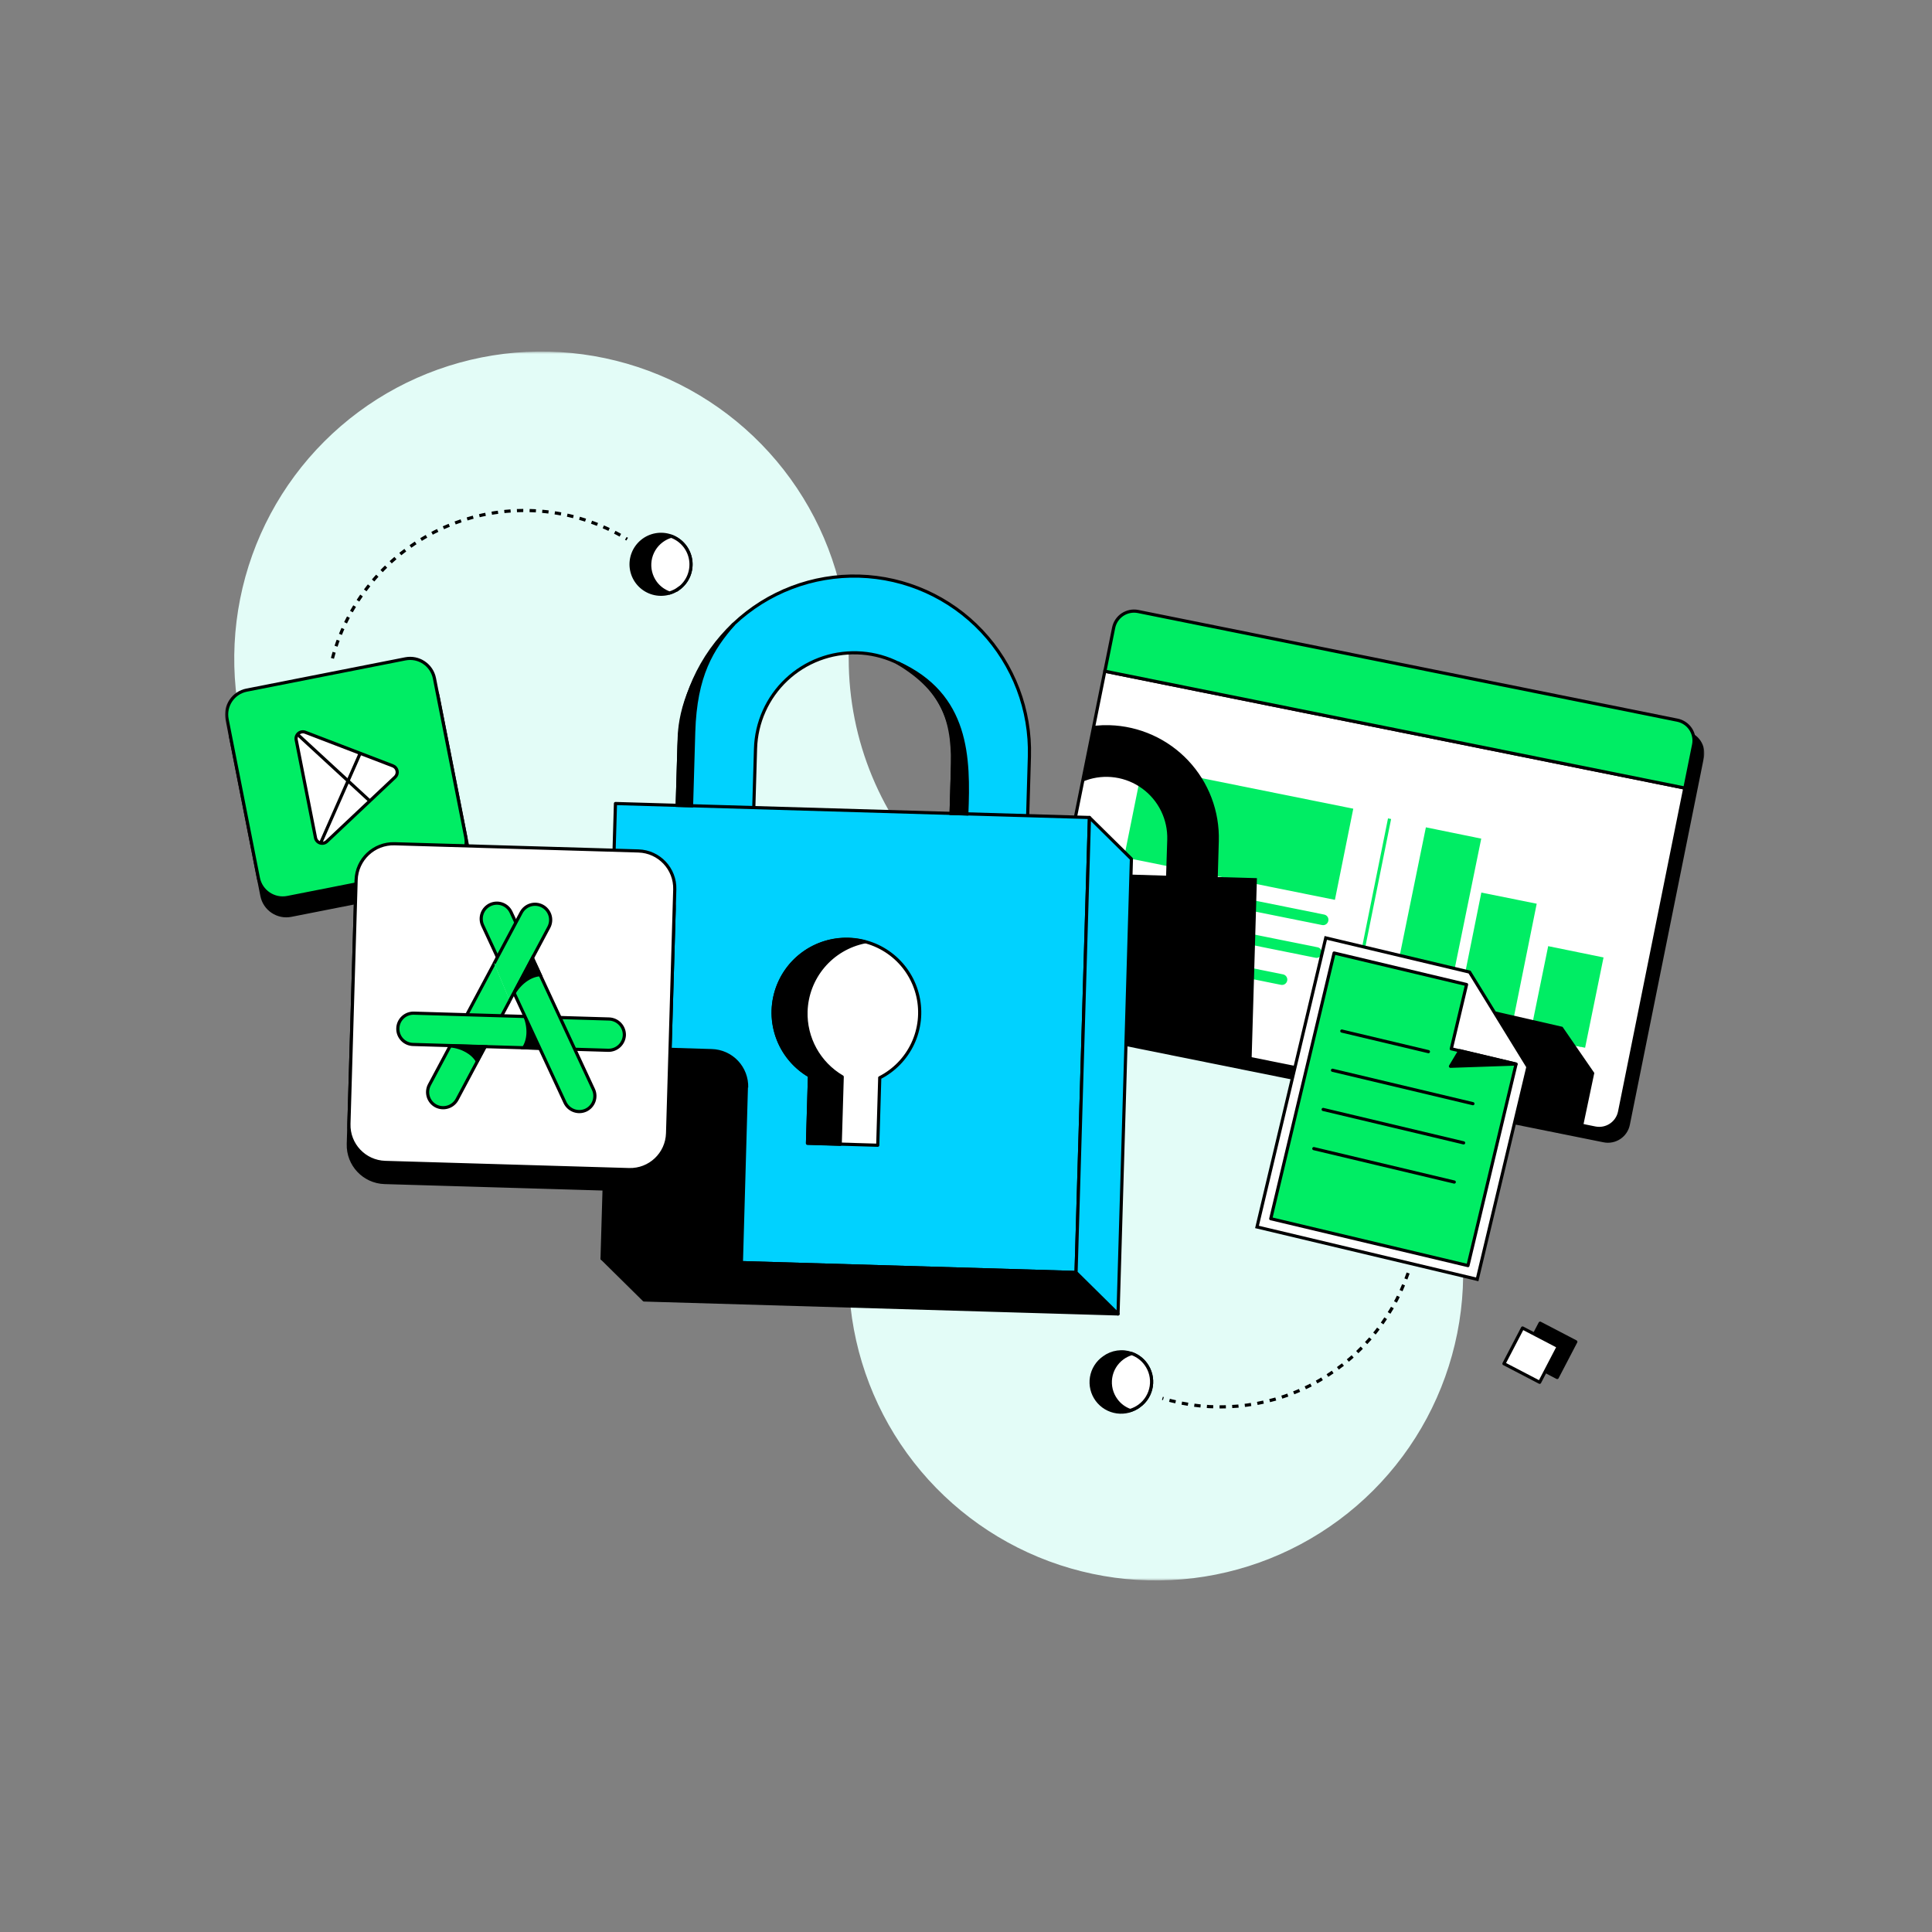 <svg width="696" height="696" viewBox="0 0 696 696" fill="none" xmlns="http://www.w3.org/2000/svg">
<rect x="0" y="0" width="696" height="696" fill="#808080" stroke="none"/>
<g clip-path="url(#clip0_894_55)">
<mask id="mask0_894_55" style="mask-type:luminance" maskUnits="userSpaceOnUse" x="81" y="126" width="533" height="444">
<path d="M613.982 126.641H81.077V569.359H613.982V126.641Z" fill="white"/>
</mask>
<g mask="url(#mask0_894_55)">
<path d="M416.424 348C438.315 348 459.714 354.491 477.914 366.652C496.116 378.814 510.302 396.1 518.678 416.324C527.056 436.548 529.248 458.802 524.977 480.272C520.706 501.741 510.165 521.463 494.686 536.941C479.208 552.42 459.487 562.961 438.017 567.232C416.547 571.503 394.293 569.311 374.069 560.933C353.845 552.557 336.559 538.371 324.397 520.169C312.236 501.968 305.745 480.57 305.745 458.679C305.745 429.325 294.083 401.174 273.327 380.417C252.571 359.661 224.419 348 195.065 348C173.175 348 151.776 341.508 133.575 329.347C115.374 317.185 101.187 299.9 92.811 279.675C84.434 259.451 82.242 237.197 86.513 215.727C90.784 194.258 101.324 174.537 116.803 159.058C132.281 143.579 152.003 133.038 173.472 128.767C194.942 124.497 217.197 126.689 237.42 135.066C257.645 143.443 274.93 157.629 287.092 175.83C299.253 194.031 305.745 215.43 305.745 237.32C305.745 266.674 317.406 294.826 338.162 315.582C358.919 336.338 387.07 348 416.424 348Z" fill="#E3FCF7"/>
<path d="M554.823 476.673L548.117 489.532L560.976 496.238L567.682 483.379L554.823 476.673Z" fill="black" stroke="black" stroke-width="1.141" stroke-linecap="round" stroke-linejoin="round"/>
<path d="M548.498 478.403L541.792 491.263L554.651 497.967L561.356 485.109L548.498 478.403Z" fill="white" stroke="black" stroke-width="1.141" stroke-linecap="round" stroke-linejoin="round"/>
<path d="M507.273 458.6C501.232 476.117 488.633 490.609 472.126 499.027C455.619 507.446 436.491 509.134 418.764 503.739" stroke="black" stroke-width="1.141" stroke-miterlimit="10" stroke-dasharray="2.28 2.28"/>
<path d="M607.432 263.998L413.104 224.838C411.166 224.46 409.159 224.862 407.516 225.956C405.873 227.049 404.729 228.747 404.329 230.68L377.652 363.039C377.269 364.974 377.666 366.983 378.759 368.628C379.851 370.272 381.549 371.416 383.483 371.813L577.811 410.962C579.747 411.345 581.757 410.947 583.4 409.855C585.044 408.763 586.19 407.064 586.586 405.131L613.274 272.772C613.652 270.835 613.249 268.827 612.156 267.185C611.062 265.542 609.365 264.396 607.432 263.998Z" fill="black" stroke="black" stroke-width="1.141" stroke-linejoin="round"/>
<path d="M398.008 241.805L374.515 358.44C374.133 360.377 374.532 362.386 375.624 364.031C376.716 365.677 378.412 366.825 380.345 367.226L574.673 406.375C576.609 406.755 578.617 406.357 580.26 405.265C581.903 404.173 583.048 402.476 583.448 400.544L606.953 283.897L398.008 241.805Z" fill="white" stroke="black" stroke-width="1.141" stroke-miterlimit="10"/>
<path d="M610.136 268.22C610.513 266.284 610.111 264.275 609.018 262.632C607.924 260.99 606.227 259.845 604.294 259.445L409.966 220.285C408.029 219.909 406.022 220.31 404.379 221.404C402.736 222.498 401.591 224.196 401.192 226.127L398.031 241.805L606.976 283.898L610.136 268.22Z" fill="#00ED64" stroke="black" stroke-width="1.141" stroke-linejoin="round"/>
<path d="M411.567 276.029L404.952 308.87L480.902 324.17L487.517 291.33L411.567 276.029Z" fill="#00ED64"/>
<path d="M500.586 294.932L487.476 360.016L569.607 376.561" stroke="#00ED64" stroke-width="1.141" stroke-miterlimit="10"/>
<path d="M513.674 298.045L500.395 363.113L520.333 367.182L533.613 302.114L513.674 298.045Z" fill="#00ED64"/>
<path d="M533.652 321.545L524.407 367.439L544.351 371.457L553.596 325.562L533.652 321.545Z" fill="#00ED64"/>
<path d="M557.731 340.849L551.093 373.377L571.031 377.446L577.67 344.918L557.731 340.849Z" fill="#00ED64"/>
<path d="M403.257 326.879L437.009 333.726C437.258 333.774 437.497 333.871 437.708 334.012C437.92 334.153 438.102 334.336 438.241 334.549C438.38 334.762 438.476 335.001 438.52 335.251C438.566 335.502 438.559 335.76 438.503 336.008C438.453 336.256 438.354 336.493 438.211 336.701C438.069 336.911 437.886 337.09 437.674 337.229C437.462 337.367 437.223 337.461 436.974 337.506C436.724 337.551 436.469 337.546 436.221 337.491L402.47 330.645C402.22 330.596 401.983 330.498 401.771 330.356C401.561 330.215 401.38 330.032 401.241 329.819C401.102 329.606 401.007 329.368 400.961 329.118C400.914 328.868 400.92 328.612 400.975 328.363C401.025 328.114 401.124 327.879 401.266 327.669C401.409 327.459 401.591 327.28 401.805 327.142C402.017 327.004 402.255 326.909 402.504 326.865C402.754 326.819 403.009 326.825 403.257 326.879Z" fill="#00ED64"/>
<path d="M443.935 335.072L474.663 341.257C474.911 341.307 475.148 341.406 475.357 341.548C475.566 341.69 475.745 341.874 475.884 342.086C476.022 342.298 476.116 342.537 476.162 342.786C476.206 343.036 476.201 343.291 476.146 343.539C476.098 343.788 475.999 344.025 475.857 344.235C475.716 344.446 475.532 344.625 475.32 344.764C475.106 344.902 474.868 344.996 474.618 345.04C474.368 345.085 474.111 345.079 473.864 345.022L443.136 338.838C442.887 338.789 442.65 338.691 442.44 338.549C442.229 338.406 442.05 338.224 441.911 338.01C441.773 337.798 441.679 337.56 441.634 337.31C441.59 337.059 441.596 336.803 441.653 336.556C441.702 336.306 441.8 336.07 441.941 335.859C442.084 335.649 442.267 335.468 442.48 335.33C442.692 335.192 442.931 335.097 443.182 335.053C443.432 335.01 443.687 335.015 443.935 335.072Z" fill="#00ED64"/>
<path d="M405.642 315.082L428.017 319.589C428.266 319.639 428.502 319.738 428.713 319.88C428.923 320.022 429.102 320.205 429.242 320.417C429.381 320.629 429.477 320.867 429.522 321.116C429.569 321.366 429.566 321.622 429.512 321.871C429.461 322.118 429.36 322.353 429.218 322.562C429.075 322.771 428.892 322.949 428.68 323.087C428.468 323.225 428.231 323.32 427.982 323.365C427.733 323.411 427.478 323.408 427.23 323.354L404.854 318.79C404.605 318.742 404.366 318.645 404.155 318.504C403.943 318.362 403.761 318.179 403.622 317.966C403.483 317.753 403.387 317.514 403.343 317.263C403.297 317.013 403.304 316.755 403.36 316.508C403.474 316.016 403.778 315.59 404.206 315.322C404.634 315.055 405.15 314.969 405.642 315.082Z" fill="#00ED64"/>
<path d="M435.251 321.049L477.024 329.469C477.274 329.516 477.513 329.613 477.725 329.755C477.936 329.896 478.117 330.079 478.257 330.292C478.397 330.506 478.492 330.744 478.536 330.995C478.582 331.246 478.576 331.503 478.519 331.752C478.47 332 478.372 332.238 478.23 332.448C478.088 332.658 477.905 332.838 477.693 332.976C477.48 333.115 477.241 333.209 476.991 333.253C476.741 333.298 476.485 333.291 476.237 333.235L434.453 324.826C434.204 324.775 433.968 324.676 433.758 324.533C433.548 324.391 433.368 324.208 433.228 323.996C433.089 323.784 432.995 323.546 432.948 323.297C432.901 323.048 432.904 322.791 432.958 322.543C433.007 322.292 433.105 322.054 433.248 321.842C433.39 321.631 433.574 321.449 433.789 321.31C434.002 321.171 434.242 321.075 434.494 321.03C434.745 320.986 435.003 320.992 435.251 321.049Z" fill="#00ED64"/>
<path d="M400.884 338.667L462.214 351.013C462.463 351.064 462.698 351.164 462.907 351.307C463.117 351.45 463.296 351.632 463.435 351.844C463.573 352.055 463.669 352.293 463.716 352.542C463.764 352.791 463.761 353.047 463.709 353.295C463.657 353.542 463.557 353.777 463.414 353.986C463.272 354.195 463.089 354.374 462.877 354.512C462.665 354.649 462.427 354.744 462.179 354.789C461.93 354.835 461.674 354.832 461.427 354.778L400.131 342.398C399.882 342.348 399.647 342.248 399.437 342.106C399.227 341.964 399.048 341.781 398.91 341.568C398.772 341.356 398.677 341.118 398.633 340.869C398.587 340.619 398.593 340.363 398.648 340.116C398.755 339.629 399.049 339.203 399.468 338.931C399.887 338.66 400.396 338.565 400.884 338.667Z" fill="#00ED64"/>
<path d="M438.115 316.53L438.503 303.009C438.661 297.757 437.783 292.525 435.919 287.612C434.054 282.699 431.24 278.202 427.638 274.377C424.036 270.551 419.715 267.474 414.923 265.319C410.13 263.164 404.96 261.974 399.708 261.818C398.059 261.768 396.41 261.821 394.768 261.978L391.014 280.588C394.466 279.361 398.166 278.995 401.792 279.522C405.418 280.048 408.862 281.452 411.823 283.61C414.783 285.768 417.173 288.616 418.784 291.908C420.395 295.199 421.179 298.833 421.068 302.496L420.635 316.051L384.042 314.91L375.21 358.76C374.826 360.696 375.224 362.705 376.316 364.348C377.409 365.993 379.107 367.137 381.041 367.534L450.324 381.489L452.218 316.907L438.104 316.496L438.115 316.53Z" fill="black" stroke="black" stroke-width="1.141" stroke-miterlimit="10"/>
<path d="M370.84 272.521C371.331 255.781 365.15 239.531 353.66 227.347C342.168 215.162 326.308 208.042 309.567 207.551C292.826 207.062 276.576 213.242 264.391 224.733C252.208 236.223 245.088 252.085 244.597 268.825L242.52 339.568C242.418 343.105 248.499 346.163 256.11 346.414C263.721 346.665 269.985 343.95 270.099 340.412L272.176 269.669C272.314 265.002 273.369 260.407 275.283 256.148C277.196 251.888 279.93 248.048 283.328 244.845C286.726 241.641 290.722 239.138 295.086 237.481C299.452 235.821 304.1 235.039 308.768 235.176C313.436 235.314 318.03 236.37 322.289 238.284C326.549 240.197 330.391 242.931 333.594 246.329C336.796 249.727 339.299 253.722 340.958 258.087C342.617 262.452 343.4 267.102 343.261 271.768L341.185 342.512C341.082 346.049 347.164 349.107 354.774 349.358C362.385 349.609 368.649 346.893 368.763 343.356L370.84 272.613V272.521Z" fill="#00D2FF" stroke="black" stroke-width="1.141" stroke-miterlimit="10"/>
<path d="M119.758 237.172C122.596 226.425 127.9 216.487 135.248 208.146C142.598 199.805 151.79 193.293 162.094 189.124C172.399 184.956 183.534 183.246 194.615 184.132C205.695 185.017 216.418 188.473 225.93 194.224" stroke="black" stroke-width="1.141" stroke-miterlimit="10" stroke-dasharray="2.28 2.28"/>
<path d="M244.552 211.967C243.051 213.075 241.291 213.777 239.439 214.002C237.588 214.227 235.71 213.969 233.989 213.251C232.267 212.534 230.76 211.384 229.616 209.912C228.471 208.44 227.727 206.697 227.457 204.852C227.186 203.007 227.399 201.123 228.073 199.384C228.746 197.645 229.86 196.112 231.303 194.931C232.747 193.75 234.472 192.964 236.309 192.648C238.147 192.332 240.036 192.498 241.79 193.129C243.63 193.793 245.255 194.943 246.491 196.457C247.728 197.971 248.532 199.793 248.815 201.728C249.098 203.662 248.851 205.637 248.1 207.443C247.35 209.248 246.123 210.816 244.552 211.979V211.967Z" fill="black" stroke="black" stroke-width="1.141" stroke-miterlimit="10"/>
<path d="M244.552 211.967C243.539 212.712 242.403 213.276 241.197 213.633C239.188 212.931 237.435 211.644 236.165 209.936C235.322 208.795 234.713 207.5 234.372 206.123C234.029 204.747 233.963 203.317 234.174 201.915C234.387 200.512 234.874 199.166 235.606 197.952C236.34 196.738 237.305 195.68 238.447 194.84C239.458 194.097 240.589 193.533 241.791 193.174C243.633 193.834 245.26 194.983 246.5 196.497C247.74 198.011 248.544 199.834 248.828 201.77C249.111 203.706 248.864 205.683 248.111 207.49C247.358 209.295 246.128 210.862 244.552 212.024V211.967Z" fill="white" stroke="black" stroke-width="1.141" stroke-miterlimit="10"/>
<path d="M410.479 506.455C409.342 507.337 408.04 507.983 406.649 508.355C405.258 508.725 403.808 508.816 402.383 508.617C400.956 508.42 399.585 507.939 398.348 507.203C397.111 506.467 396.033 505.492 395.178 504.335C394.325 503.177 393.71 501.859 393.372 500.46C393.034 499.061 392.979 497.608 393.211 496.188C393.443 494.767 393.956 493.407 394.721 492.188C395.486 490.969 396.487 489.916 397.666 489.088C399.09 488.034 400.753 487.348 402.508 487.093C404.262 486.838 406.052 487.022 407.718 487.628C409.74 488.341 411.498 489.65 412.761 491.382C413.602 492.523 414.21 493.817 414.552 495.193C414.892 496.568 414.958 497.996 414.747 499.397C414.535 500.799 414.048 502.144 413.316 503.357C412.585 504.57 411.62 505.626 410.479 506.466V506.455Z" fill="black" stroke="black" stroke-width="1.141" stroke-miterlimit="10"/>
<path d="M410.48 506.455C409.467 507.201 408.331 507.764 407.125 508.12C405.107 507.407 403.353 506.099 402.093 504.366C401.25 503.227 400.641 501.93 400.298 500.554C399.957 499.178 399.891 497.747 400.102 496.345C400.314 494.944 400.802 493.596 401.534 492.382C402.268 491.168 403.233 490.112 404.375 489.271C405.384 488.527 406.516 487.967 407.718 487.616C409.74 488.329 411.499 489.638 412.762 491.37C413.603 492.511 414.211 493.805 414.552 495.18C414.893 496.556 414.959 497.985 414.747 499.386C414.535 500.787 414.049 502.132 413.316 503.345C412.585 504.558 411.621 505.615 410.48 506.455Z" fill="white" stroke="black" stroke-width="1.141" stroke-miterlimit="10"/>
<path d="M392.475 294.498L221.72 289.466L216.894 453.386L387.648 458.406L392.475 294.498Z" fill="#00D2FF" stroke="black" stroke-width="1.141" stroke-linecap="round" stroke-linejoin="round"/>
<path d="M316.927 388.278L316.209 412.571L290.901 411.818L291.619 387.537C286.557 384.579 282.622 380.021 280.439 374.579C278.255 369.138 277.944 363.123 279.558 357.485C281.171 351.849 284.616 346.909 289.349 343.447C294.081 339.986 299.831 338.198 305.693 338.366C311.554 338.536 317.192 340.653 321.716 344.382C326.242 348.111 329.395 353.241 330.681 358.962C331.966 364.683 331.31 370.669 328.816 375.976C326.32 381.283 322.13 385.607 316.905 388.267L316.927 388.278Z" fill="white" stroke="black" stroke-width="1.141" stroke-linecap="round" stroke-linejoin="round"/>
<path d="M290.364 364.339C290.217 369.081 291.351 373.775 293.646 377.928C295.941 382.08 299.312 385.537 303.406 387.936L302.687 412.228L290.9 411.874L291.619 387.593C286.103 384.387 281.938 379.289 279.893 373.246C277.848 367.202 278.065 360.623 280.501 354.726C282.937 348.83 287.428 344.018 293.142 341.179C298.857 338.341 305.405 337.671 311.576 339.294C305.723 340.464 300.44 343.584 296.588 348.142C292.736 352.701 290.542 358.43 290.364 364.396V364.339Z" fill="black" stroke="black" stroke-width="1.141" stroke-linejoin="round"/>
<path d="M147.291 243.763L90.14 255.027C85.293 255.982 82.138 260.687 83.094 265.534L94.358 322.685C95.313 327.532 100.017 330.687 104.865 329.732L162.014 318.467C166.861 317.511 170.016 312.808 169.061 307.96L157.797 250.81C156.842 245.963 152.138 242.808 147.291 243.763Z" fill="black" stroke="black" stroke-width="1.141" stroke-miterlimit="10"/>
<path d="M146.006 237.354L88.857 248.618C84.01 249.573 80.855 254.278 81.81 259.125L93.074 316.274C94.029 321.122 98.733 324.277 103.58 323.321L160.731 312.057C165.578 311.102 168.733 306.397 167.777 301.55L156.513 244.401C155.558 239.554 150.854 236.399 146.006 237.354Z" fill="#00ED64" stroke="black" stroke-width="1.141" stroke-miterlimit="10"/>
<path d="M106.704 266.542L113.665 301.823C113.75 302.251 113.949 302.647 114.24 302.972C114.531 303.297 114.901 303.539 115.317 303.672C115.732 303.806 116.175 303.826 116.6 303.732C117.026 303.638 117.419 303.432 117.738 303.135L142.327 279.961C142.628 279.678 142.854 279.323 142.981 278.928C143.108 278.534 143.133 278.115 143.053 277.708C142.973 277.302 142.79 276.923 142.525 276.607C142.258 276.29 141.915 276.047 141.528 275.899L109.979 263.792C109.572 263.635 109.129 263.59 108.699 263.662C108.268 263.734 107.864 263.92 107.529 264.201C107.195 264.482 106.942 264.847 106.797 265.259C106.652 265.671 106.62 266.114 106.704 266.542Z" fill="white" stroke="black" stroke-width="1.141" stroke-miterlimit="10"/>
<path d="M107.195 264.557L133.211 288.53" stroke="black" stroke-width="1.141" stroke-miterlimit="10"/>
<path d="M129.81 271.266L115.501 303.716" stroke="black" stroke-width="1.141" stroke-miterlimit="10"/>
<path d="M269.449 391.758L267.657 454.88L216.95 453.385L219.232 376.776L256.453 377.917C258.225 377.969 259.968 378.369 261.585 379.095C263.201 379.821 264.659 380.859 265.874 382.148C267.089 383.438 268.038 384.954 268.668 386.611C269.297 388.268 269.594 390.032 269.54 391.804L269.449 391.758Z" fill="black"/>
<path d="M128.073 324.287L125.482 412.12C125.262 419.565 131.12 425.779 138.565 425.998L226.398 428.591C233.843 428.81 240.057 422.952 240.276 415.506L242.867 327.675C243.088 320.23 237.23 314.016 229.784 313.795L141.953 311.204C134.506 310.985 128.294 316.842 128.073 324.287Z" fill="black" stroke="black" stroke-width="1.141" stroke-miterlimit="10"/>
<path d="M128.289 317.046L125.696 404.878C125.477 412.323 131.335 418.537 138.781 418.757L226.612 421.348C234.057 421.568 240.271 415.711 240.492 408.265L243.083 320.433C243.302 312.988 237.445 306.773 230 306.554L142.167 303.962C134.722 303.743 128.508 309.601 128.289 317.046Z" fill="white" stroke="black" stroke-width="1.141" stroke-miterlimit="10"/>
<path d="M183.643 360.472L164.634 396.117C163.91 397.419 162.708 398.386 161.282 398.812C159.855 399.238 158.319 399.091 157 398.399C155.686 397.69 154.708 396.487 154.28 395.055C153.852 393.624 154.01 392.081 154.718 390.766L178.052 347.03" fill="#00ED64"/>
<path d="M183.643 360.472L164.634 396.117C163.91 397.419 162.708 398.386 161.282 398.812C159.855 399.238 158.319 399.091 157 398.399C155.686 397.69 154.708 396.487 154.28 395.055C153.852 393.624 154.01 392.081 154.718 390.766L178.052 347.03" stroke="black" stroke-width="1.141" stroke-miterlimit="10"/>
<path d="M224.926 372.898C224.863 374.387 224.221 375.792 223.136 376.814C222.051 377.836 220.608 378.392 219.118 378.363L148.785 376.264C148.045 376.243 147.316 376.076 146.639 375.773C145.962 375.469 145.353 375.036 144.845 374.496C144.338 373.956 143.942 373.322 143.679 372.628C143.418 371.935 143.296 371.196 143.32 370.456C143.34 369.715 143.507 368.986 143.81 368.309C144.114 367.634 144.548 367.025 145.087 366.516C145.627 366.008 146.263 365.612 146.955 365.351C147.649 365.088 148.387 364.966 149.128 364.99L219.46 367.09C220.95 367.152 222.355 367.795 223.376 368.88C224.398 369.966 224.955 371.407 224.926 372.898Z" fill="#00ED64" stroke="black" stroke-width="1.141" stroke-miterlimit="10"/>
<path d="M189.155 366.188C190.867 370.638 190.388 374.883 188.653 377.473L194.473 377.644L189.167 366.234L189.155 366.188Z" fill="black" stroke="black" stroke-width="1.141" stroke-miterlimit="10"/>
<path d="M162.056 376.743C166.791 377.188 170.374 379.516 171.926 382.22C170.978 384.011 174.675 377.085 174.675 377.085L162.124 376.743H162.056Z" fill="black" stroke="black" stroke-width="1.141" stroke-miterlimit="10"/>
<path d="M211.04 399.94C209.679 400.554 208.133 400.61 206.73 400.095C205.329 399.582 204.185 398.539 203.544 397.19L173.877 333.372C173.248 332.017 173.183 330.466 173.697 329.063C174.21 327.659 175.26 326.517 176.615 325.887C177.287 325.575 178.014 325.397 178.755 325.365C179.496 325.333 180.236 325.447 180.932 325.701C181.628 325.956 182.268 326.345 182.813 326.847C183.359 327.349 183.8 327.954 184.112 328.626L213.779 392.443C214.092 393.115 214.27 393.842 214.302 394.583C214.333 395.323 214.219 396.064 213.965 396.76C213.71 397.456 213.321 398.096 212.819 398.641C212.318 399.187 211.713 399.628 211.04 399.94Z" fill="#00ED64" stroke="black" stroke-width="1.141" stroke-miterlimit="10"/>
<path d="M178.007 347.064L187.786 328.716C188.497 327.402 189.699 326.424 191.13 325.996C192.562 325.568 194.105 325.726 195.419 326.434C196.734 327.145 197.713 328.348 198.141 329.779C198.569 331.211 198.41 332.753 197.701 334.068L183.598 360.505" fill="#00ED64"/>
<path d="M178.007 347.064L187.786 328.716C188.497 327.402 189.699 326.424 191.13 325.996C192.562 325.568 194.105 325.726 195.419 326.434C196.734 327.145 197.713 328.348 198.141 329.779C198.569 331.211 198.41 332.753 197.701 334.068L183.598 360.505" stroke="black" stroke-width="1.141" stroke-miterlimit="10"/>
<path d="M185.287 357.574C187.786 353.523 191.46 351.332 194.564 351.139L191.825 345.137L185.287 357.574Z" fill="black" stroke="black" stroke-width="1.141" stroke-miterlimit="10"/>
<path d="M538.446 364.898L562.556 370.421L573.738 386.646L569.79 405.393L527.731 396.06L538.446 364.898Z" fill="black" stroke="black" stroke-width="1.141" stroke-miterlimit="10"/>
<path d="M477.606 337.879L452.834 442.009L532.17 460.881L550.426 384.341L529.409 350.191L477.606 337.879Z" fill="white" stroke="black" stroke-width="1.141" stroke-miterlimit="10"/>
<path d="M528.325 354.675L480.607 343.322L457.787 439.032L528.827 455.93L546.148 383.372L522.825 377.827L528.325 354.721V354.675Z" fill="#00ED64" stroke="black" stroke-width="1.141" stroke-linejoin="round"/>
<path d="M525.894 378.5L522.528 384.125L546.148 383.315L525.894 378.5Z" fill="black" stroke="black" stroke-width="1.141" stroke-linecap="round" stroke-linejoin="round"/>
<path d="M483.391 371.437L514.587 378.853" stroke="black" stroke-width="1.141" stroke-linecap="round" stroke-linejoin="round"/>
<path d="M480.037 385.562L530.618 397.6" stroke="black" stroke-width="1.141" stroke-linecap="round" stroke-linejoin="round"/>
<path d="M473.305 413.792L523.898 425.83" stroke="black" stroke-width="1.141" stroke-linecap="round" stroke-linejoin="round"/>
<path d="M476.671 399.677L527.264 411.715" stroke="black" stroke-width="1.141" stroke-linecap="round" stroke-linejoin="round"/>
<path d="M249.128 290.276L249.904 263.747C250.52 243.209 256.522 233.704 264.406 224.713C246.937 243.836 244.894 258.944 244.689 265.881L243.97 290.139L249.128 290.288V290.276Z" fill="black" stroke="black" stroke-width="1.141" stroke-miterlimit="10"/>
<path d="M348.294 293.231C349.081 273.137 349.024 250.26 323.282 238.735C340.888 249.244 343.661 260.803 343.079 278.158C342.851 285.095 342.634 293.06 342.634 293.06L348.294 293.231Z" fill="black" stroke="black" stroke-width="1.141" stroke-miterlimit="10"/>
<path d="M216.894 453.386L232.012 468.31L402.767 473.342L387.648 458.406L216.894 453.386Z" fill="black" stroke="black" stroke-width="1.141" stroke-linejoin="round"/>
<path d="M392.475 294.498L387.648 458.406L402.767 473.342L407.593 309.423L392.475 294.498Z" fill="#00D2FF" stroke="black" stroke-width="1.141" stroke-linejoin="round"/>
</g>
</g>
<defs>
<clipPath id="clip0_894_55">
<rect width="696" height="696" fill="white"/>
</clipPath>
</defs>
</svg>

